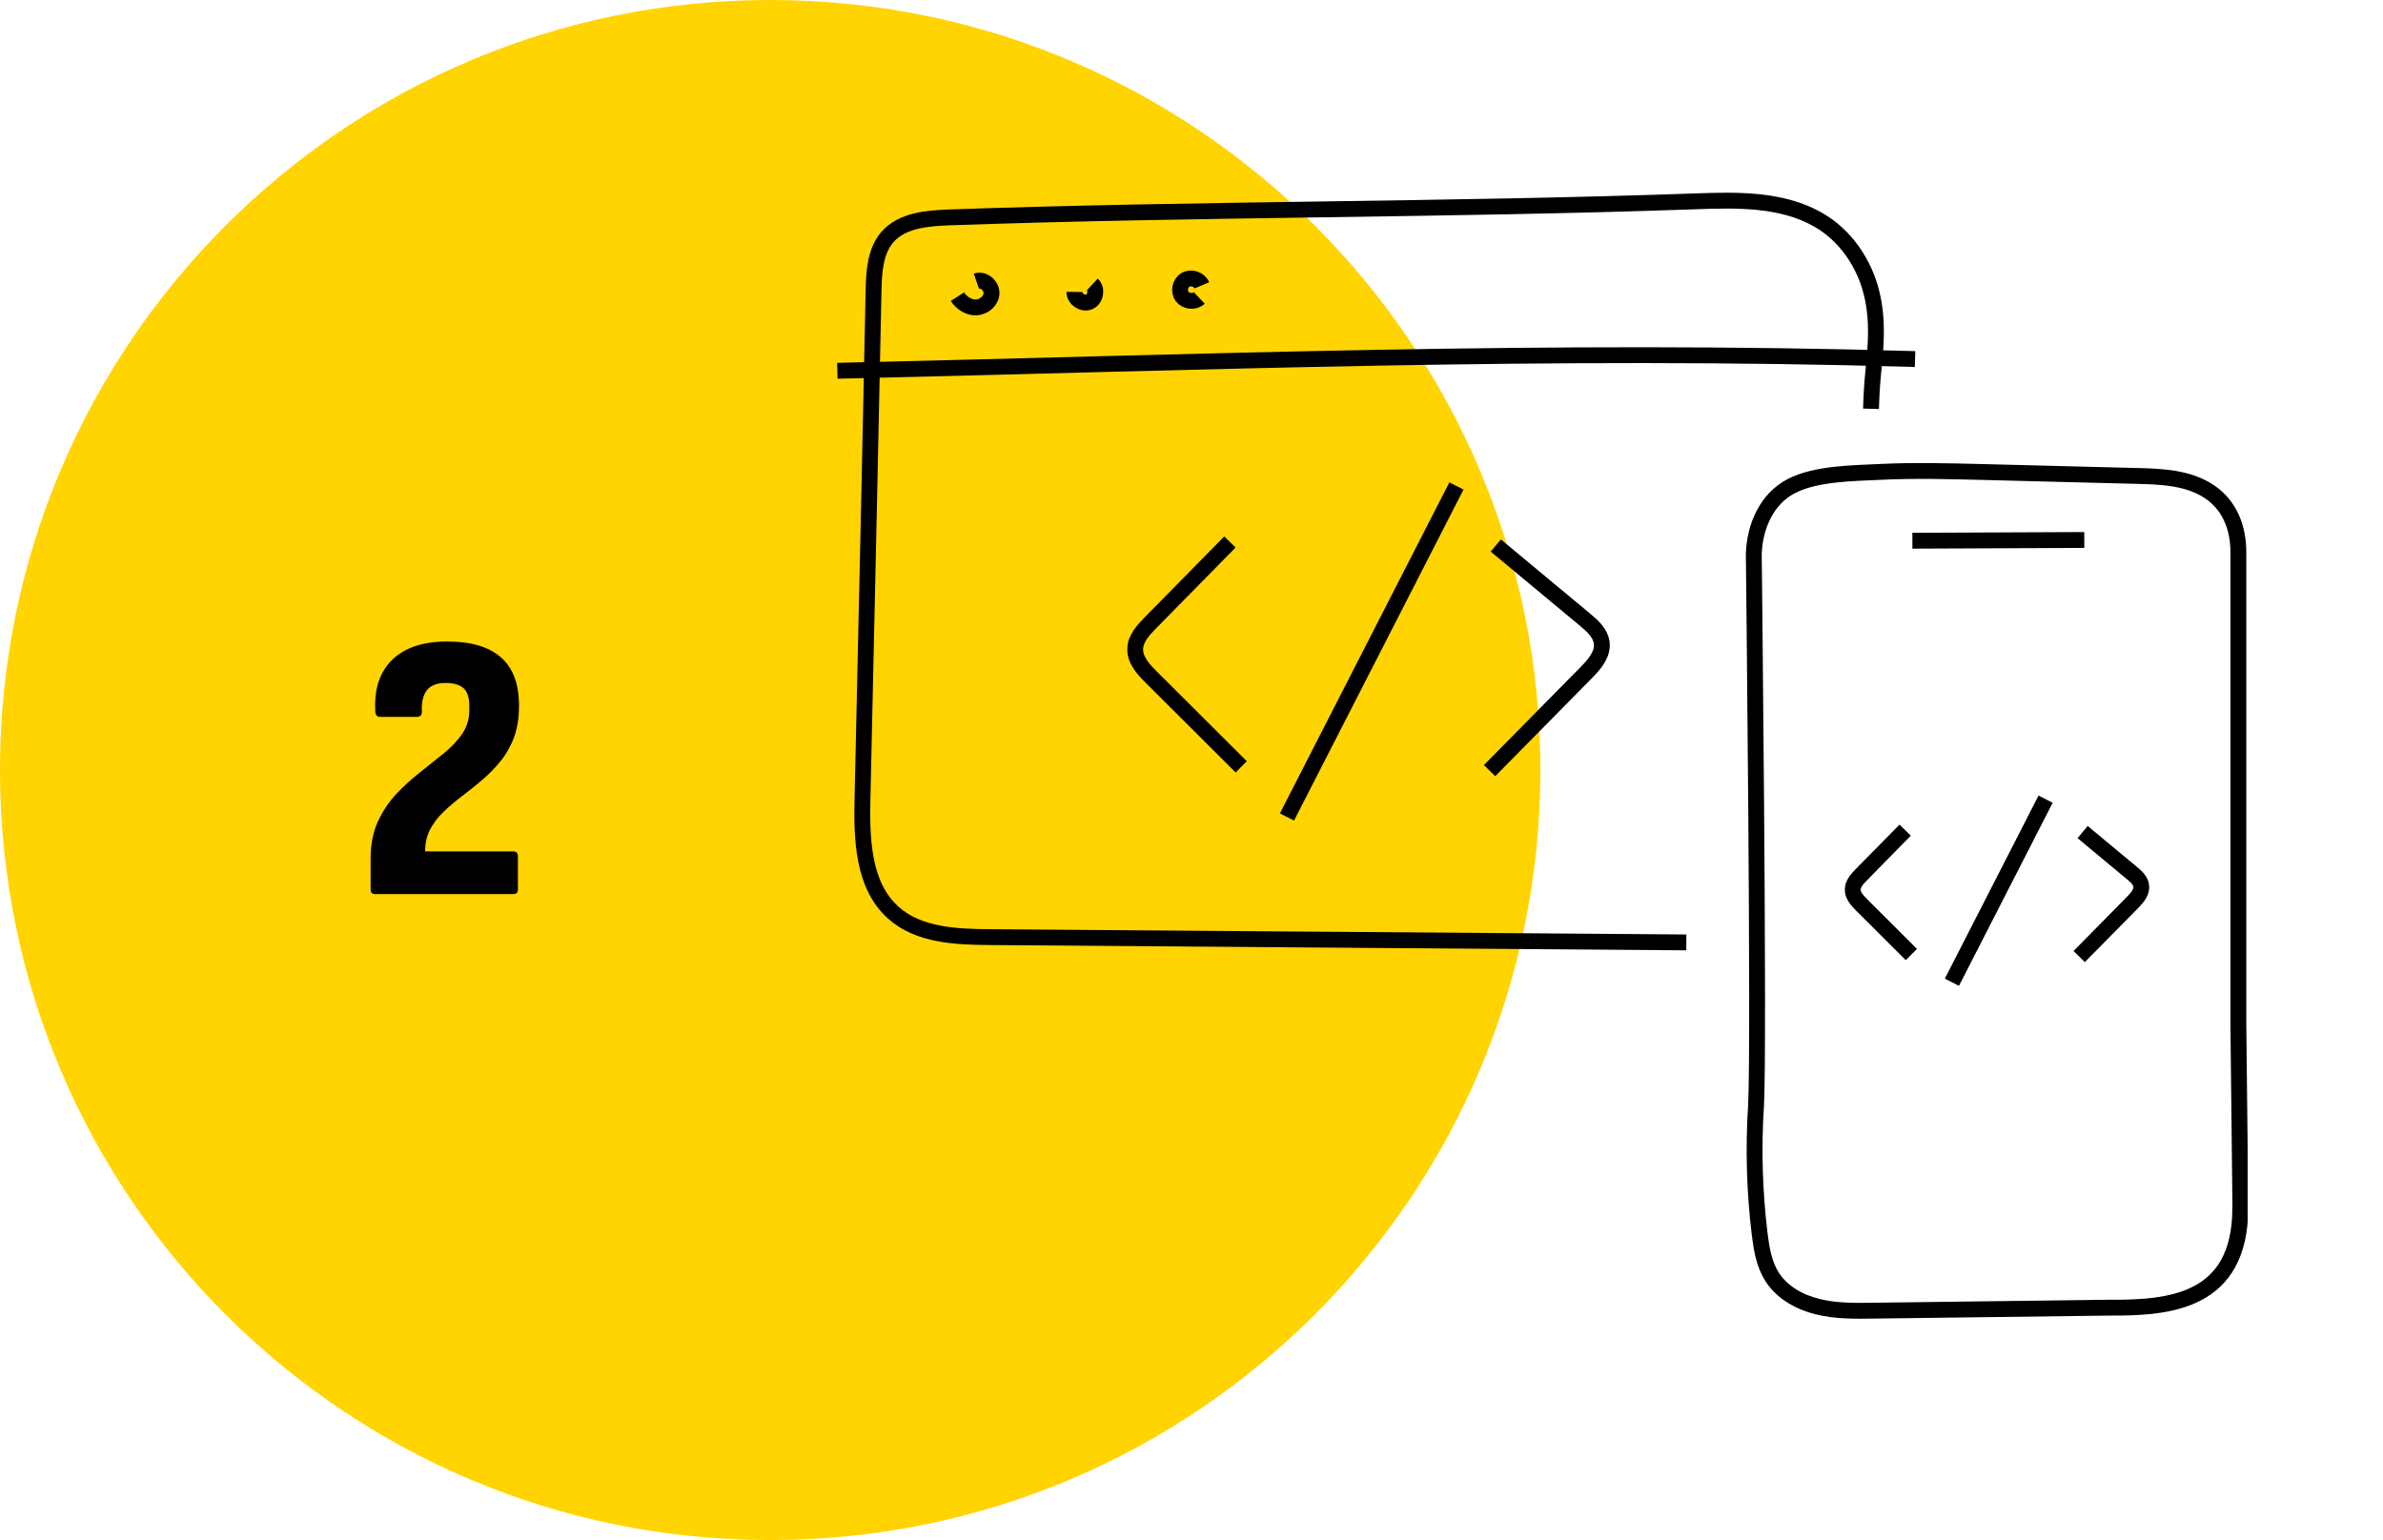 <?xml version="1.0" encoding="UTF-8"?>
<svg xmlns="http://www.w3.org/2000/svg" width="263" height="170" viewBox="0 0 263 170" fill="none">
  <g clip-path="url(#clip0_1635_885)">
    <path d="M85.004 170.009C131.951 170.009 170.009 131.951 170.009 85.005C170.009 38.058 131.951 0 85.004 0C38.058 0 0 38.058 0 85.005C0 131.951 38.058 170.009 85.004 170.009Z" fill="#FFD400"></path>
    <path d="M211.061 59.692C217.391 59.664 223.712 59.636 230.034 59.609" stroke="black" stroke-width="1.75" stroke-miterlimit="10"></path>
    <path d="M247.26 133.311L247.038 113.145V61.124C247.075 58.241 246.049 55.773 243.877 54.304C241.567 52.733 238.61 52.603 235.819 52.539C230.144 52.391 224.47 52.252 218.786 52.104C215.016 52.012 211.245 51.91 207.484 52.095C204.434 52.243 200.395 52.261 197.688 53.666C194.989 55.071 193.668 58.084 193.557 61.133C193.557 61.133 194.176 115.243 193.806 122.027C193.501 126.721 193.631 131.453 194.194 136.129C194.398 137.802 194.666 139.521 195.571 140.944C196.671 142.682 198.612 143.754 200.608 144.244C202.604 144.743 204.693 144.715 206.744 144.687C215.459 144.576 224.174 144.465 232.889 144.354C239.441 144.391 247.25 143.745 247.25 133.338L247.26 133.311Z" stroke="black" stroke-width="1.75" stroke-miterlimit="10"></path>
    <path d="M92.416 40.931C132.626 40.016 171.155 38.445 211.356 39.637" stroke="black" stroke-width="1.75" stroke-miterlimit="10"></path>
    <path d="M136.988 84.653C133.68 81.363 130.38 78.055 127.072 74.765C126.194 73.896 125.251 72.87 125.288 71.632C125.316 70.486 126.175 69.562 126.97 68.749C129.9 65.773 132.82 62.797 135.74 59.83" stroke="black" stroke-width="1.75" stroke-miterlimit="10"></path>
    <path d="M164.398 85.069C167.947 81.465 171.496 77.879 175.045 74.275C175.95 73.36 176.93 72.242 176.773 70.967C176.644 69.885 175.747 69.081 174.906 68.388C171.625 65.662 168.354 62.945 165.082 60.218" stroke="black" stroke-width="1.75" stroke-miterlimit="10"></path>
    <path d="M142.035 90.189C148.264 78.009 154.502 65.828 160.74 53.648" stroke="black" stroke-width="1.75" stroke-miterlimit="10"></path>
    <path d="M210.948 105.373C209.118 103.553 207.288 101.723 205.468 99.902C204.987 99.422 204.461 98.858 204.479 98.174C204.497 97.546 204.969 97.028 205.412 96.575C207.03 94.93 208.647 93.285 210.264 91.64" stroke="black" stroke-width="1.75" stroke-miterlimit="10"></path>
    <path d="M229.469 105.595C231.428 103.608 233.396 101.621 235.356 99.625C235.855 99.117 236.4 98.497 236.317 97.795C236.243 97.194 235.744 96.751 235.282 96.372C233.47 94.865 231.659 93.359 229.848 91.853" stroke="black" stroke-width="1.75" stroke-miterlimit="10"></path>
    <path d="M215.422 108.432C218.869 101.695 222.316 94.958 225.763 88.221" stroke="black" stroke-width="1.75" stroke-miterlimit="10"></path>
    <path d="M105.668 32.752C106.121 33.455 106.925 33.972 107.757 33.935C108.588 33.898 109.402 33.215 109.429 32.373C109.457 31.532 108.551 30.756 107.757 31.033" stroke="black" stroke-width="1.75" stroke-miterlimit="10"></path>
    <path d="M118.578 32.226C118.569 33.002 119.493 33.63 120.205 33.325C120.926 33.03 121.12 31.921 120.556 31.394" stroke="black" stroke-width="1.75" stroke-miterlimit="10"></path>
    <path d="M132.644 31.495C132.367 30.839 131.471 30.534 130.852 30.886C130.232 31.237 130.038 32.17 130.473 32.734C130.907 33.298 131.84 33.381 132.358 32.891" stroke="black" stroke-width="1.75" stroke-miterlimit="10"></path>
    <path d="M186.108 104.033C158.993 103.839 136.406 103.645 109.291 103.451C105.521 103.423 101.39 103.266 98.58 100.743C95.235 97.74 95.087 92.647 95.189 88.156C95.41 78.083 95.632 68.019 95.863 57.945C96.048 49.72 96.233 40.349 96.409 32.115C96.455 30.017 96.575 27.725 97.961 26.145C99.579 24.315 102.314 24.093 104.754 24C132.211 23.03 159.667 23.197 187.124 22.226C191.717 22.06 196.578 21.958 200.589 24.213C203.639 25.923 205.755 29.028 206.569 32.392C207.308 35.469 207.031 38.223 206.726 41.264C206.606 42.484 206.532 43.759 206.495 45.127" stroke="black" stroke-width="1.75" stroke-miterlimit="10"></path>
    <path d="M41.422 98.701C41.08 98.701 40.904 98.534 40.904 98.192V94.782C40.904 93.211 41.172 91.853 41.699 90.707C42.226 89.561 42.901 88.544 43.714 87.675C44.527 86.807 45.396 86.012 46.329 85.282C47.253 84.552 48.131 83.849 48.963 83.175C49.795 82.5 50.469 81.788 50.996 81.031C51.523 80.273 51.791 79.404 51.791 78.425V77.833C51.791 76.992 51.588 76.373 51.172 75.985C50.756 75.597 50.09 75.393 49.175 75.393C48.205 75.393 47.512 75.671 47.096 76.216C46.68 76.761 46.505 77.556 46.56 78.591C46.56 78.961 46.375 79.136 46.006 79.136H41.939C41.625 79.136 41.45 78.951 41.422 78.591C41.274 76.096 41.902 74.173 43.289 72.833C44.675 71.484 46.699 70.819 49.351 70.819C52.004 70.819 53.953 71.401 55.284 72.565C56.615 73.73 57.28 75.504 57.28 77.889C57.28 79.238 57.096 80.402 56.726 81.4C56.356 82.398 55.857 83.267 55.247 84.025C54.628 84.783 53.953 85.476 53.214 86.104C52.475 86.733 51.726 87.334 50.987 87.888C50.248 88.452 49.564 89.025 48.954 89.616C48.335 90.208 47.845 90.855 47.475 91.548C47.105 92.25 46.921 93.063 46.921 93.987H56.643C56.985 93.987 57.16 94.172 57.16 94.533V98.192C57.16 98.525 56.985 98.701 56.643 98.701H41.431H41.422Z" fill="black"></path>
  </g>
  <defs>
    <clipPath id="clip0_1635_885">
      <rect width="248.063" height="170" fill="white"></rect>
    </clipPath>
  </defs>
</svg>
